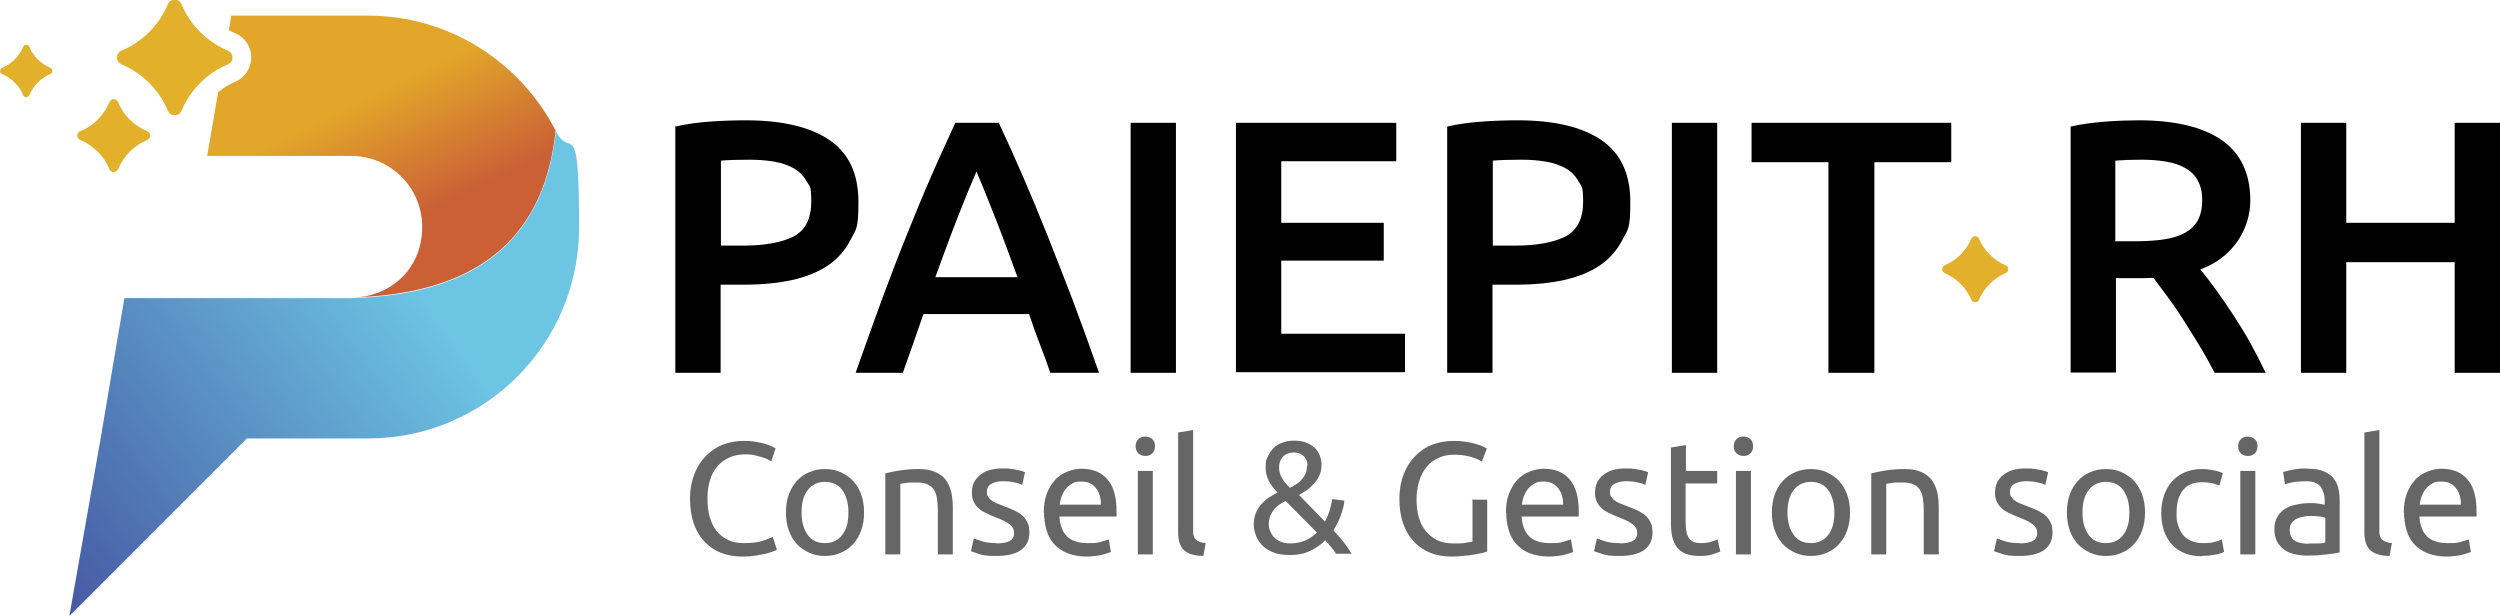 <?xml version="1.0" encoding="UTF-8"?>
<svg id="Calque_1" xmlns="http://www.w3.org/2000/svg" version="1.1" xmlns:xlink="http://www.w3.org/1999/xlink" viewBox="0 0 800 197">
  <!-- Generator: Adobe Illustrator 29.2.0, SVG Export Plug-In . SVG Version: 2.1.0 Build 108)  -->
  <defs>
    <style>
      .st0 {
        fill: none;
      }

      .st1 {
        clip-path: url(#clippath-1);
      }

      .st2 {
        fill: #e2b02a;
      }

      .st3 {
        fill: #666;
      }

      .st4 {
        fill: url(#Dégradé_sans_nom_9);
      }

      .st5 {
        clip-path: url(#clippath);
      }

      .st6 {
        fill: url(#Dégradé_sans_nom_8);
      }
    </style>
    <clipPath id="clippath">
      <path class="st0" d="M115.1,95.2c-.8,0-1.7.2-2.5.2H39.8l-7.6,44.9-10,56.8,56.8-56.8h38.8c37.3,0,67.5-30.2,67.5-67.5s-2.7-21.5-7.4-30.8c-3.6,32.8-23.1,51.5-62.8,53.3"/>
    </clipPath>
    <linearGradient id="Dégradé_sans_nom_8" data-name="Dégradé sans nom 8" x1="-500.1" y1="2451.6" x2="-497" y2="2451.6" gradientTransform="translate(-26609.9 -131092.3) rotate(180) scale(53.5 -53.5)" gradientUnits="userSpaceOnUse">
      <stop offset="0" stop-color="#6dc5e4"/>
      <stop offset="1" stop-color="#43509e"/>
    </linearGradient>
    <clipPath id="clippath-1">
      <path class="st0" d="M74,5.1l-.8,4.5c.6.4,1.3.7,2,1,3.2,1.3,5.2,4.4,5.2,7.8s-2.1,6.5-5.2,7.8c-1.9.8-3.7,1.9-5.4,3.3l-3.5,20.4h46.1c12.5,0,22.7,10.1,22.7,22.7s-8.8,21.2-20.1,22.5c39.7-1.8,59.3-20.4,62.8-53.3-11.2-21.8-33.9-36.8-60.1-36.8h-43.7Z"/>
    </clipPath>
    <linearGradient id="Dégradé_sans_nom_9" data-name="Dégradé sans nom 9" x1="-663.4" y1="2454.6" x2="-660.4" y2="2454.6" gradientTransform="translate(34333.1 -9148.9) rotate(-90) scale(13.9 -13.9)" gradientUnits="userSpaceOnUse">
      <stop offset="0" stop-color="#cb6037"/>
      <stop offset="1" stop-color="#e2a72a"/>
    </linearGradient>
  </defs>
  <g>
    <path d="M238.7,38.5c11.6,0,20.5,2.1,26.7,6.3,6.2,4.2,9.3,10.8,9.3,19.8s-.8,8.7-2.5,12.1c-1.7,3.3-4.1,6.1-7.2,8.2s-7,3.7-11.5,4.7c-4.5,1-9.7,1.5-15.6,1.5h-7.3v28.2h-14.5V40.5c3.4-.8,7.1-1.3,11.2-1.6,4.1-.3,7.9-.4,11.4-.4ZM239.8,51.1c-3.7,0-6.7.1-9.1.3v27.2h7c7,0,12.4-1,16.2-2.9,3.8-2,5.7-5.7,5.7-11.1s-.5-4.8-1.5-6.6c-1-1.8-2.4-3.2-4.2-4.2-1.8-1-3.9-1.7-6.3-2.1-2.4-.4-5-.6-7.8-.6Z"/>
    <path d="M336.1,119.3c-1.1-3.2-2.2-6.3-3.4-9.3-1.2-3.1-2.3-6.2-3.4-9.5h-33.8c-1.1,3.2-2.2,6.4-3.3,9.5s-2.2,6.2-3.3,9.3h-15.1c3-8.5,5.8-16.4,8.5-23.7s5.3-14.1,7.9-20.5c2.6-6.5,5.1-12.6,7.7-18.5,2.5-5.8,5.2-11.6,7.8-17.3h13.9c2.7,5.7,5.3,11.5,7.8,17.3,2.5,5.8,5.1,12,7.7,18.5,2.6,6.5,5.2,13.3,8,20.5,2.7,7.2,5.6,15.1,8.6,23.7h-15.7ZM312.5,54.8c-1.8,4.1-3.8,9-6.1,14.9-2.3,5.8-4.6,12.2-7.1,19h26.3c-2.5-6.8-4.8-13.2-7.2-19.2-2.3-5.9-4.3-10.8-6-14.8Z"/>
    <path d="M361.8,39.3h14.5v80h-14.5V39.3Z"/>
    <path d="M395.5,119.3V39.3h51.3v12.3h-36.8v19.7h32.8v12.1h-32.8v23.4h39.6v12.3h-54.1Z"/>
    <path d="M485.7,38.5c11.6,0,20.5,2.1,26.7,6.3,6.2,4.2,9.3,10.8,9.3,19.8s-.8,8.7-2.5,12.1c-1.7,3.3-4.1,6.1-7.2,8.2s-7,3.7-11.5,4.7c-4.5,1-9.7,1.5-15.6,1.5h-7.3v28.2h-14.5V40.5c3.4-.8,7.1-1.3,11.2-1.6,4.1-.3,7.9-.4,11.4-.4ZM486.8,51.1c-3.7,0-6.7.1-9.1.3v27.2h7c7,0,12.4-1,16.2-2.9,3.8-2,5.7-5.7,5.7-11.1s-.5-4.8-1.5-6.6c-1-1.8-2.4-3.2-4.2-4.2-1.8-1-3.9-1.7-6.3-2.1-2.4-.4-5-.6-7.8-.6Z"/>
    <path d="M535,39.3h14.5v80h-14.5V39.3Z"/>
    <path d="M624.4,39.3v12.6h-24.6v67.4h-14.7V51.9h-24.6v-12.6h63.8Z"/>
    <path d="M684.4,38.5c11.5,0,20.4,2.1,26.5,6.3,6.1,4.2,9.2,10.7,9.2,19.4s-5.3,18.2-16,22c1.5,1.8,3.1,3.9,5,6.5,1.8,2.5,3.7,5.3,5.7,8.3,1.9,3,3.8,6,5.5,9.1s3.3,6.2,4.7,9.2h-16.3c-1.5-2.8-3-5.6-4.7-8.4-1.7-2.8-3.4-5.5-5.1-8.2-1.7-2.7-3.4-5.2-5.1-7.5-1.7-2.3-3.3-4.4-4.7-6.3-1.1,0-2,.1-2.8.1h-9.2v30.2h-14.5V40.5c3.5-.8,7.3-1.3,11.3-1.6,4-.3,7.6-.4,10.7-.4ZM685.4,51.1c-3.1,0-5.9.1-8.5.3v25.8h6.3c3.5,0,6.7-.2,9.3-.6,2.7-.4,4.9-1.1,6.7-2.1,1.8-1,3.2-2.3,4.1-4,.9-1.7,1.4-3.8,1.4-6.5s-.5-4.5-1.4-6.2c-.9-1.7-2.2-3-4-4-1.7-1-3.8-1.7-6.2-2.1-2.4-.4-5-.6-7.8-.6Z"/>
    <path d="M785.5,39.3h14.5v80h-14.5v-35.4h-34.7v35.4h-14.5V39.3h14.5v32h34.7v-32Z"/>
  </g>
  <g>
    <path class="st2" d="M641.8,84.9c-3.8-1.6-6.9-4.7-8.5-8.5-.5-1.1-2-1.1-2.5,0-1.6,3.8-4.7,6.9-8.5,8.5-1.1.5-1.1,2,0,2.5,3.8,1.6,6.9,4.7,8.5,8.5.5,1.1,2,1.1,2.5,0,1.6-3.8,4.7-6.9,8.5-8.5,1.1-.5,1.1-2,0-2.5"/>
    <path class="st2" d="M16.1,21.7c-3-1.3-5.5-3.7-6.7-6.7-.4-.9-1.6-.9-2,0-1.3,3-3.7,5.5-6.7,6.7-.9.4-.9,1.6,0,2,3,1.3,5.5,3.7,6.7,6.7.4.9,1.6.9,2,0,1.3-3,3.7-5.5,6.7-6.7.9-.4.9-1.6,0-2"/>
  </g>
  <g class="st5">
    <rect class="st6" x="-7.9" y="8.6" width="223.4" height="221.7" transform="translate(-50.7 85.2) rotate(-36.5)"/>
  </g>
  <g class="st1">
    <rect class="st4" x="52.3" y="-14.8" width="139.7" height="129.9" transform="translate(-9.6 58.8) rotate(-26.1)"/>
  </g>
  <g>
    <path class="st2" d="M58.1,35.4c2.8-6.6,8.1-12,14.8-14.8,2-.8,2-3.5,0-4.4-6.6-2.8-12-8.1-14.8-14.8-.4-1-1.3-1.5-2.2-1.5s-1.8.5-2.2,1.5c-2.8,6.6-8.1,12-14.8,14.8-2,.8-2,3.5,0,4.4,6.6,2.8,12,8.1,14.8,14.8.4,1,1.3,1.5,2.2,1.5s1.8-.5,2.2-1.5"/>
    <path class="st2" d="M47.1,42c-4.2-1.8-7.6-5.1-9.3-9.3-.5-1.3-2.2-1.3-2.8,0-1.8,4.2-5.1,7.6-9.3,9.3-1.3.5-1.3,2.2,0,2.8,4.2,1.8,7.6,5.1,9.3,9.3.5,1.3,2.2,1.3,2.8,0,1.8-4.2,5.1-7.6,9.3-9.3,1.3-.5,1.3-2.2,0-2.8"/>
  </g>
  <g>
    <path class="st3" d="M237.5,178.1c-2.5,0-4.8-.4-6.8-1.2s-3.8-2-5.3-3.6c-1.5-1.6-2.6-3.5-3.4-5.8s-1.2-4.9-1.2-7.9.5-5.6,1.4-7.9c.9-2.3,2.1-4.2,3.7-5.8s3.3-2.8,5.4-3.6c2.1-.8,4.2-1.2,6.6-1.2s2.8.1,4,.3c1.2.2,2.2.4,3.1.7.9.3,1.6.5,2.1.8.5.3.9.5,1.1.6l-1.4,4.1c-.3-.2-.8-.4-1.3-.7-.6-.2-1.2-.5-2-.7-.7-.2-1.5-.4-2.4-.6-.9-.2-1.8-.2-2.6-.2-1.9,0-3.6.3-5.1,1s-2.8,1.6-3.8,2.8c-1.1,1.2-1.9,2.7-2.4,4.5-.6,1.8-.8,3.7-.8,5.9s.2,4.1.7,5.8c.5,1.7,1.2,3.2,2.2,4.5,1,1.2,2.2,2.2,3.7,2.9,1.5.7,3.2,1,5.2,1s4.2-.2,5.7-.7,2.6-.9,3.4-1.3l1.3,4.1c-.2.2-.7.4-1.3.6s-1.4.5-2.3.7c-.9.2-2,.4-3.2.6-1.2.2-2.6.3-4,.3Z"/>
    <path class="st3" d="M276.5,164c0,2.1-.3,4-.9,5.7-.6,1.7-1.5,3.2-2.6,4.4s-2.4,2.2-4,2.8c-1.5.7-3.2,1-5,1s-3.5-.3-5-1c-1.5-.7-2.9-1.6-4-2.8s-2-2.7-2.6-4.4c-.6-1.7-.9-3.6-.9-5.7s.3-4,.9-5.7c.6-1.7,1.5-3.2,2.6-4.4s2.4-2.2,4-2.8c1.5-.7,3.2-1,5-1s3.5.3,5,1c1.5.7,2.9,1.6,4,2.8s2,2.7,2.6,4.4c.6,1.7.9,3.6.9,5.7ZM271.5,164c0-3-.7-5.4-2-7.2-1.3-1.8-3.2-2.6-5.5-2.6s-4.2.9-5.5,2.6c-1.4,1.8-2,4.1-2,7.2s.7,5.4,2,7.2c1.3,1.8,3.2,2.6,5.5,2.6s4.2-.9,5.5-2.6c1.4-1.8,2-4.1,2-7.2Z"/>
    <path class="st3" d="M283.2,151.5c1.1-.3,2.5-.6,4.4-.9,1.8-.3,3.9-.5,6.3-.5s3.9.3,5.3.9c1.4.6,2.5,1.4,3.4,2.5.8,1.1,1.4,2.4,1.8,3.9.3,1.5.5,3.2.5,5v15h-4.8v-13.9c0-1.6-.1-3-.3-4.2-.2-1.2-.6-2.1-1.1-2.8-.5-.7-1.2-1.2-2.1-1.6-.9-.3-1.9-.5-3.2-.5s-1,0-1.6,0c-.5,0-1.1,0-1.6.1s-.9.1-1.3.2c-.4,0-.7.1-.8.2v22.5h-4.8v-25.9Z"/>
    <path class="st3" d="M318.8,173.9c1.9,0,3.4-.3,4.3-.8s1.4-1.3,1.4-2.5-.5-2.1-1.4-2.8c-.9-.7-2.4-1.5-4.6-2.3-1-.4-2-.8-2.9-1.3-.9-.4-1.8-.9-2.4-1.5-.7-.6-1.2-1.3-1.6-2.1-.4-.8-.6-1.8-.6-3,0-2.4.9-4.2,2.6-5.6,1.7-1.4,4.1-2.1,7.1-2.1s1.5,0,2.3.1c.8,0,1.5.2,2.1.3.6.1,1.2.2,1.7.4.5.1.9.3,1.2.4l-.9,4.1c-.5-.3-1.3-.6-2.4-.8-1.1-.3-2.4-.4-3.9-.4s-2.5.3-3.5.8c-1,.5-1.5,1.4-1.5,2.5s.1,1.1.3,1.5c.2.4.6.8,1,1.2.5.4,1,.7,1.7,1,.7.3,1.5.6,2.5,1,1.3.5,2.4.9,3.4,1.4s1.8,1,2.5,1.6c.7.6,1.2,1.4,1.6,2.2s.6,1.9.6,3.2c0,2.5-.9,4.3-2.7,5.6-1.8,1.3-4.4,1.9-7.8,1.9s-4.2-.2-5.5-.6c-1.3-.4-2.2-.7-2.7-.9l.9-4.1c.5.2,1.4.5,2.6.9,1.2.4,2.8.6,4.8.6Z"/>
    <path class="st3" d="M334,164.1c0-2.4.3-4.4,1-6.2s1.6-3.2,2.7-4.4c1.1-1.2,2.4-2,3.9-2.6,1.5-.6,3-.9,4.5-.9,3.6,0,6.3,1.1,8.3,3.4,1.9,2.2,2.9,5.6,2.9,10.2v.8c0,.3,0,.6,0,.9h-18.3c.2,2.8,1,4.9,2.4,6.3,1.4,1.4,3.6,2.2,6.6,2.2s3.1-.1,4.2-.4c1.1-.3,2-.6,2.6-.8l.7,4c-.6.3-1.6.6-3.1,1-1.5.3-3.1.5-4.9.5s-4.3-.4-6-1.1c-1.7-.7-3.1-1.7-4.2-2.9-1.1-1.2-1.9-2.7-2.4-4.4-.5-1.7-.8-3.5-.8-5.6ZM352.3,161.5c0-2.2-.5-3.9-1.6-5.3-1.1-1.4-2.6-2.1-4.6-2.1s-2.1.2-2.9.6c-.8.4-1.5,1-2.1,1.7-.6.7-1,1.5-1.4,2.4-.3.9-.5,1.8-.6,2.7h13.2Z"/>
    <path class="st3" d="M366.5,145.9c-.9,0-1.6-.3-2.2-.8-.6-.6-.9-1.3-.9-2.3s.3-1.7.9-2.3,1.3-.8,2.2-.8,1.6.3,2.2.8.9,1.3.9,2.3-.3,1.7-.9,2.3c-.6.6-1.3.8-2.2.8ZM368.9,177.4h-4.8v-26.7h4.8v26.7Z"/>
    <path class="st3" d="M385.1,177.9c-2.9,0-5-.7-6.3-1.9-1.2-1.2-1.8-3.1-1.8-5.6v-32l4.8-.8v32c0,.8,0,1.4.2,1.9.1.5.4.9.7,1.2.3.3.7.5,1.2.7.5.2,1.1.3,1.9.4l-.7,4Z"/>
    <path class="st3" d="M401.2,167.9c0-1.3.2-2.5.6-3.6.4-1,1-2,1.7-2.8.7-.8,1.5-1.6,2.4-2.2.9-.6,1.9-1.2,2.9-1.7-2.5-2.5-3.8-5.1-3.8-7.8s.2-2.6.7-3.7c.5-1.1,1.1-2,1.9-2.8.8-.8,1.8-1.3,2.9-1.7s2.3-.6,3.7-.6,2.6.2,3.7.6,2,1,2.7,1.6,1.3,1.5,1.7,2.5c.4,1,.6,2,.6,3s-.2,2.3-.6,3.2c-.4,1-.9,1.8-1.6,2.6-.7.8-1.4,1.5-2.3,2.2-.9.6-1.8,1.2-2.7,1.7l8.3,8.5c1.2-2.2,1.9-4.5,2.3-7.2l3.9.5c-.1,1.4-.5,2.9-1.1,4.6-.6,1.7-1.4,3.3-2.4,4.9,1.2,1.3,2.3,2.6,3.3,3.8,1,1.3,1.8,2.5,2.5,3.7h-5c-.4-.7-.9-1.4-1.5-2.1s-1.2-1.4-1.9-2.2c-1.4,1.4-3,2.5-4.9,3.4-1.8.9-4,1.3-6.4,1.3s-4.1-.3-5.5-.9c-1.5-.6-2.7-1.4-3.6-2.4-.9-1-1.5-2-1.9-3.2-.4-1.2-.6-2.3-.6-3.3ZM406,167.8c0,.6.1,1.3.4,2s.6,1.4,1.2,2c.5.6,1.3,1.1,2.1,1.5.9.4,2,.6,3.3.6s3.2-.3,4.6-.9c1.4-.6,2.7-1.5,3.8-2.6l-10-10.1c-.6.3-1.2.7-1.9,1.1-.6.4-1.2.9-1.7,1.5-.5.6-.9,1.3-1.3,2.1-.3.8-.5,1.8-.5,2.9ZM418.4,148.9c0-1.2-.4-2.1-1.2-2.9s-1.8-1.2-3.2-1.2-2.7.5-3.5,1.4c-.8.9-1.2,2-1.2,3.4,0,2.2,1.2,4.4,3.5,6.5.8-.4,1.5-.8,2.1-1.2.7-.4,1.2-1,1.7-1.5.5-.6.9-1.2,1.2-1.9.3-.7.4-1.5.4-2.4Z"/>
    <path class="st3" d="M470.9,159.9h5v16.6c-.4.1-1,.3-1.8.5s-1.7.3-2.7.5c-1,.2-2.1.3-3.3.4-1.2.1-2.4.2-3.6.2-2.5,0-4.8-.4-6.8-1.2s-3.8-2-5.3-3.6c-1.5-1.6-2.6-3.5-3.4-5.8-.8-2.3-1.2-4.9-1.2-7.9s.5-5.6,1.4-7.9c.9-2.3,2.1-4.2,3.7-5.8s3.3-2.8,5.4-3.6c2.1-.8,4.3-1.2,6.6-1.2s3,.1,4.3.3,2.3.4,3.2.7c.9.3,1.6.5,2.2.8.6.3.9.5,1.2.6l-1.6,4.2c-1-.6-2.3-1.2-3.9-1.6s-3.3-.6-5-.6-3.5.3-4.9,1c-1.5.6-2.8,1.6-3.8,2.8s-1.9,2.7-2.4,4.5c-.6,1.8-.9,3.7-.9,5.9s.2,4.1.7,5.8c.5,1.7,1.2,3.2,2.3,4.5,1,1.2,2.3,2.2,3.7,2.9s3.2,1,5.3,1,2.7,0,3.7-.2c1-.2,1.7-.3,2.2-.4v-13.2Z"/>
    <path class="st3" d="M481.9,164.1c0-2.4.3-4.4,1-6.2s1.6-3.2,2.7-4.4c1.1-1.2,2.4-2,3.9-2.6,1.5-.6,3-.9,4.5-.9,3.6,0,6.3,1.1,8.3,3.4,1.9,2.2,2.9,5.6,2.9,10.2v.8c0,.3,0,.6,0,.9h-18.3c.2,2.8,1,4.9,2.4,6.3,1.4,1.4,3.6,2.2,6.6,2.2s3.1-.1,4.2-.4c1.1-.3,2-.6,2.6-.8l.7,4c-.6.3-1.6.6-3.1,1-1.5.3-3.1.5-4.9.5s-4.3-.4-6-1.1c-1.7-.7-3.1-1.7-4.2-2.9-1.1-1.2-1.9-2.7-2.4-4.4-.5-1.7-.8-3.5-.8-5.6ZM500.2,161.5c0-2.2-.5-3.9-1.6-5.3-1.1-1.4-2.6-2.1-4.6-2.1s-2.1.2-2.9.6c-.8.4-1.5,1-2.1,1.7-.6.7-1,1.5-1.4,2.4-.3.9-.5,1.8-.6,2.7h13.2Z"/>
    <path class="st3" d="M518.2,173.9c1.9,0,3.4-.3,4.3-.8s1.4-1.3,1.4-2.5-.5-2.1-1.4-2.8c-.9-.7-2.4-1.5-4.6-2.3-1-.4-2-.8-2.9-1.3-.9-.4-1.8-.9-2.4-1.5-.7-.6-1.2-1.3-1.6-2.1-.4-.8-.6-1.8-.6-3,0-2.4.9-4.2,2.6-5.6,1.7-1.4,4.1-2.1,7.1-2.1s1.5,0,2.3.1c.8,0,1.5.2,2.1.3.6.1,1.2.2,1.7.4.5.1.9.3,1.2.4l-.9,4.1c-.5-.3-1.3-.6-2.4-.8-1.1-.3-2.4-.4-3.9-.4s-2.5.3-3.5.8c-1,.5-1.5,1.4-1.5,2.5s.1,1.1.3,1.5c.2.4.6.8,1,1.2.5.4,1,.7,1.7,1,.7.3,1.5.6,2.5,1,1.3.5,2.4.9,3.4,1.4s1.8,1,2.5,1.6c.7.6,1.2,1.4,1.6,2.2s.6,1.9.6,3.2c0,2.5-.9,4.3-2.7,5.6-1.8,1.3-4.4,1.9-7.8,1.9s-4.2-.2-5.5-.6c-1.3-.4-2.2-.7-2.7-.9l.9-4.1c.5.2,1.4.5,2.6.9,1.2.4,2.8.6,4.8.6Z"/>
    <path class="st3" d="M539.4,150.7h10.1v4h-10.1v12.3c0,1.3.1,2.4.3,3.3.2.9.5,1.6.9,2.1.4.5.9.8,1.5,1.1.6.2,1.3.3,2.2.3,1.4,0,2.6-.2,3.5-.5.9-.3,1.5-.6,1.8-.7l.9,3.9c-.5.2-1.3.5-2.5.9-1.2.4-2.6.5-4.1.5s-3.3-.2-4.5-.7c-1.2-.5-2.1-1.2-2.8-2.1-.7-.9-1.2-2.1-1.5-3.4-.3-1.3-.4-2.9-.4-4.7v-23.8l4.8-.8v8.3Z"/>
    <path class="st3" d="M557.9,145.9c-.9,0-1.6-.3-2.2-.8-.6-.6-.9-1.3-.9-2.3s.3-1.7.9-2.3,1.3-.8,2.2-.8,1.6.3,2.2.8.9,1.3.9,2.3-.3,1.7-.9,2.3c-.6.6-1.3.8-2.2.8ZM560.3,177.4h-4.8v-26.7h4.8v26.7Z"/>
    <path class="st3" d="M592,164c0,2.1-.3,4-.9,5.7-.6,1.7-1.5,3.2-2.6,4.4s-2.4,2.2-4,2.8c-1.5.7-3.2,1-5,1s-3.5-.3-5-1c-1.5-.7-2.9-1.6-4-2.8s-2-2.7-2.6-4.4c-.6-1.7-.9-3.6-.9-5.7s.3-4,.9-5.7c.6-1.7,1.5-3.2,2.6-4.4s2.4-2.2,4-2.8c1.5-.7,3.2-1,5-1s3.5.3,5,1c1.5.7,2.9,1.6,4,2.8s2,2.7,2.6,4.4c.6,1.7.9,3.6.9,5.7ZM587,164c0-3-.7-5.4-2-7.2-1.3-1.8-3.2-2.6-5.5-2.6s-4.2.9-5.5,2.6c-1.4,1.8-2,4.1-2,7.2s.7,5.4,2,7.2c1.3,1.8,3.2,2.6,5.5,2.6s4.2-.9,5.5-2.6c1.4-1.8,2-4.1,2-7.2Z"/>
    <path class="st3" d="M598.7,151.5c1.1-.3,2.5-.6,4.4-.9,1.8-.3,3.9-.5,6.3-.5s3.9.3,5.3.9c1.4.6,2.5,1.4,3.4,2.5.8,1.1,1.4,2.4,1.8,3.9.3,1.5.5,3.2.5,5v15h-4.8v-13.9c0-1.6-.1-3-.3-4.2-.2-1.2-.6-2.1-1.1-2.8-.5-.7-1.2-1.2-2.1-1.6-.9-.3-1.9-.5-3.2-.5s-1,0-1.6,0c-.5,0-1.1,0-1.6.1s-.9.1-1.3.2c-.4,0-.7.1-.8.2v22.5h-4.8v-25.9Z"/>
    <path class="st3" d="M646.2,173.9c1.9,0,3.4-.3,4.3-.8s1.4-1.3,1.4-2.5-.5-2.1-1.4-2.8c-.9-.7-2.4-1.5-4.6-2.3-1-.4-2-.8-2.9-1.3-.9-.4-1.8-.9-2.4-1.5-.7-.6-1.2-1.3-1.6-2.1-.4-.8-.6-1.8-.6-3,0-2.4.9-4.2,2.6-5.6,1.7-1.4,4.1-2.1,7.1-2.1s1.5,0,2.3.1c.8,0,1.5.2,2.1.3.6.1,1.2.2,1.7.4.5.1.9.3,1.2.4l-.9,4.1c-.5-.3-1.3-.6-2.4-.8-1.1-.3-2.4-.4-3.9-.4s-2.5.3-3.5.8c-1,.5-1.5,1.4-1.5,2.5s.1,1.1.3,1.5c.2.4.6.8,1,1.2.5.4,1,.7,1.7,1,.7.3,1.5.6,2.5,1,1.3.5,2.4.9,3.4,1.4s1.8,1,2.5,1.6c.7.6,1.2,1.4,1.6,2.2s.6,1.9.6,3.2c0,2.5-.9,4.3-2.7,5.6-1.8,1.3-4.4,1.9-7.8,1.9s-4.2-.2-5.5-.6c-1.3-.4-2.2-.7-2.7-.9l.9-4.1c.5.2,1.4.5,2.6.9,1.2.4,2.8.6,4.8.6Z"/>
    <path class="st3" d="M686.4,164c0,2.1-.3,4-.9,5.7-.6,1.7-1.5,3.2-2.6,4.4s-2.4,2.2-4,2.8c-1.5.7-3.2,1-5,1s-3.5-.3-5-1c-1.5-.7-2.9-1.6-4-2.8s-2-2.7-2.6-4.4c-.6-1.7-.9-3.6-.9-5.7s.3-4,.9-5.7c.6-1.7,1.5-3.2,2.6-4.4s2.4-2.2,4-2.8c1.5-.7,3.2-1,5-1s3.5.3,5,1c1.5.7,2.9,1.6,4,2.8s2,2.7,2.6,4.4c.6,1.7.9,3.6.9,5.7ZM681.4,164c0-3-.7-5.4-2-7.2-1.3-1.8-3.2-2.6-5.5-2.6s-4.2.9-5.5,2.6c-1.4,1.8-2,4.1-2,7.2s.7,5.4,2,7.2c1.3,1.8,3.2,2.6,5.5,2.6s4.2-.9,5.5-2.6c1.4-1.8,2-4.1,2-7.2Z"/>
    <path class="st3" d="M704.7,178c-2.2,0-4-.3-5.7-1-1.6-.7-3-1.6-4.1-2.9-1.1-1.2-1.9-2.7-2.5-4.4-.5-1.7-.8-3.6-.8-5.6s.3-3.9.9-5.6,1.4-3.2,2.5-4.4c1.1-1.2,2.4-2.2,4-2.9,1.6-.7,3.4-1.1,5.3-1.1s2.4.1,3.6.3c1.2.2,2.3.5,3.4,1l-1.1,4c-.7-.3-1.5-.6-2.5-.8-.9-.2-1.9-.3-3-.3-2.7,0-4.7.8-6.1,2.5s-2.1,4.1-2.1,7.3.2,2.8.5,3.9c.3,1.2.8,2.2,1.5,3.1.7.9,1.6,1.5,2.7,2,1.1.5,2.4.7,4,.7s2.4-.1,3.4-.4c1-.2,1.8-.5,2.4-.8l.7,4c-.3.2-.7.3-1.2.5-.5.2-1.1.3-1.7.4-.6.1-1.3.2-2.1.3-.7,0-1.4.1-2.1.1Z"/>
    <path class="st3" d="M719.3,145.9c-.9,0-1.6-.3-2.2-.8-.6-.6-.9-1.3-.9-2.3s.3-1.7.9-2.3,1.3-.8,2.2-.8,1.6.3,2.2.8.9,1.3.9,2.3-.3,1.7-.9,2.3c-.6.6-1.3.8-2.2.8ZM721.7,177.4h-4.8v-26.7h4.8v26.7Z"/>
    <path class="st3" d="M738.5,150c1.9,0,3.5.2,4.8.7,1.3.5,2.4,1.2,3.2,2.1.8.9,1.4,2,1.7,3.2s.5,2.6.5,4.1v16.7c-.4,0-1,.2-1.7.3-.7.1-1.6.2-2.5.3-.9.1-1.9.2-3,.3-1.1,0-2.1.1-3.2.1-1.5,0-2.9-.2-4.2-.5-1.3-.3-2.4-.8-3.3-1.5-.9-.7-1.6-1.5-2.2-2.6-.5-1.1-.8-2.4-.8-3.9s.3-2.7.9-3.8c.6-1.1,1.4-1.9,2.4-2.6s2.2-1.1,3.6-1.4c1.4-.3,2.8-.5,4.3-.5s1,0,1.5,0,1,.1,1.5.2c.5,0,.9.2,1.2.2.3,0,.6.1.7.2v-1.3c0-.8,0-1.6-.3-2.3-.2-.8-.5-1.5-.9-2.1-.4-.6-1.1-1.1-1.8-1.4-.8-.4-1.8-.5-3-.5s-2.9.1-4.1.3c-1.2.2-2.1.5-2.6.7l-.6-3.9c.6-.3,1.6-.5,3.1-.8,1.4-.3,3-.4,4.7-.4ZM738.9,173.9c1.1,0,2.1,0,3,0,.9,0,1.6-.1,2.2-.3v-7.9c-.3-.2-.9-.3-1.7-.4-.8-.1-1.7-.2-2.8-.2s-1.5,0-2.3.2c-.8.1-1.5.3-2.2.6-.7.3-1.2.8-1.7,1.3-.4.6-.7,1.3-.7,2.2,0,1.7.5,2.9,1.6,3.6,1.1.7,2.6,1,4.5,1Z"/>
    <path class="st3" d="M764.7,177.9c-2.9,0-5-.7-6.3-1.9-1.2-1.2-1.8-3.1-1.8-5.6v-32l4.8-.8v32c0,.8,0,1.4.2,1.9.1.5.4.9.7,1.2.3.3.7.5,1.2.7.5.2,1.1.3,1.9.4l-.7,4Z"/>
    <path class="st3" d="M769.2,164.1c0-2.4.3-4.4,1-6.2s1.6-3.2,2.7-4.4c1.1-1.2,2.4-2,3.9-2.6,1.5-.6,3-.9,4.5-.9,3.6,0,6.3,1.1,8.3,3.4,1.9,2.2,2.9,5.6,2.9,10.2v.8c0,.3,0,.6,0,.9h-18.3c.2,2.8,1,4.9,2.4,6.3,1.4,1.4,3.6,2.2,6.6,2.2s3.1-.1,4.2-.4c1.1-.3,2-.6,2.6-.8l.7,4c-.6.3-1.6.6-3.1,1-1.5.3-3.1.5-4.9.5s-4.3-.4-6-1.1c-1.7-.7-3.1-1.7-4.2-2.9-1.1-1.2-1.9-2.7-2.4-4.4-.5-1.7-.8-3.5-.8-5.6ZM787.5,161.5c0-2.2-.5-3.9-1.6-5.3-1.1-1.4-2.6-2.1-4.6-2.1s-2.1.2-2.9.6c-.8.4-1.5,1-2.1,1.7-.6.7-1,1.5-1.4,2.4-.3.9-.5,1.8-.6,2.7h13.2Z"/>
  </g>
</svg>